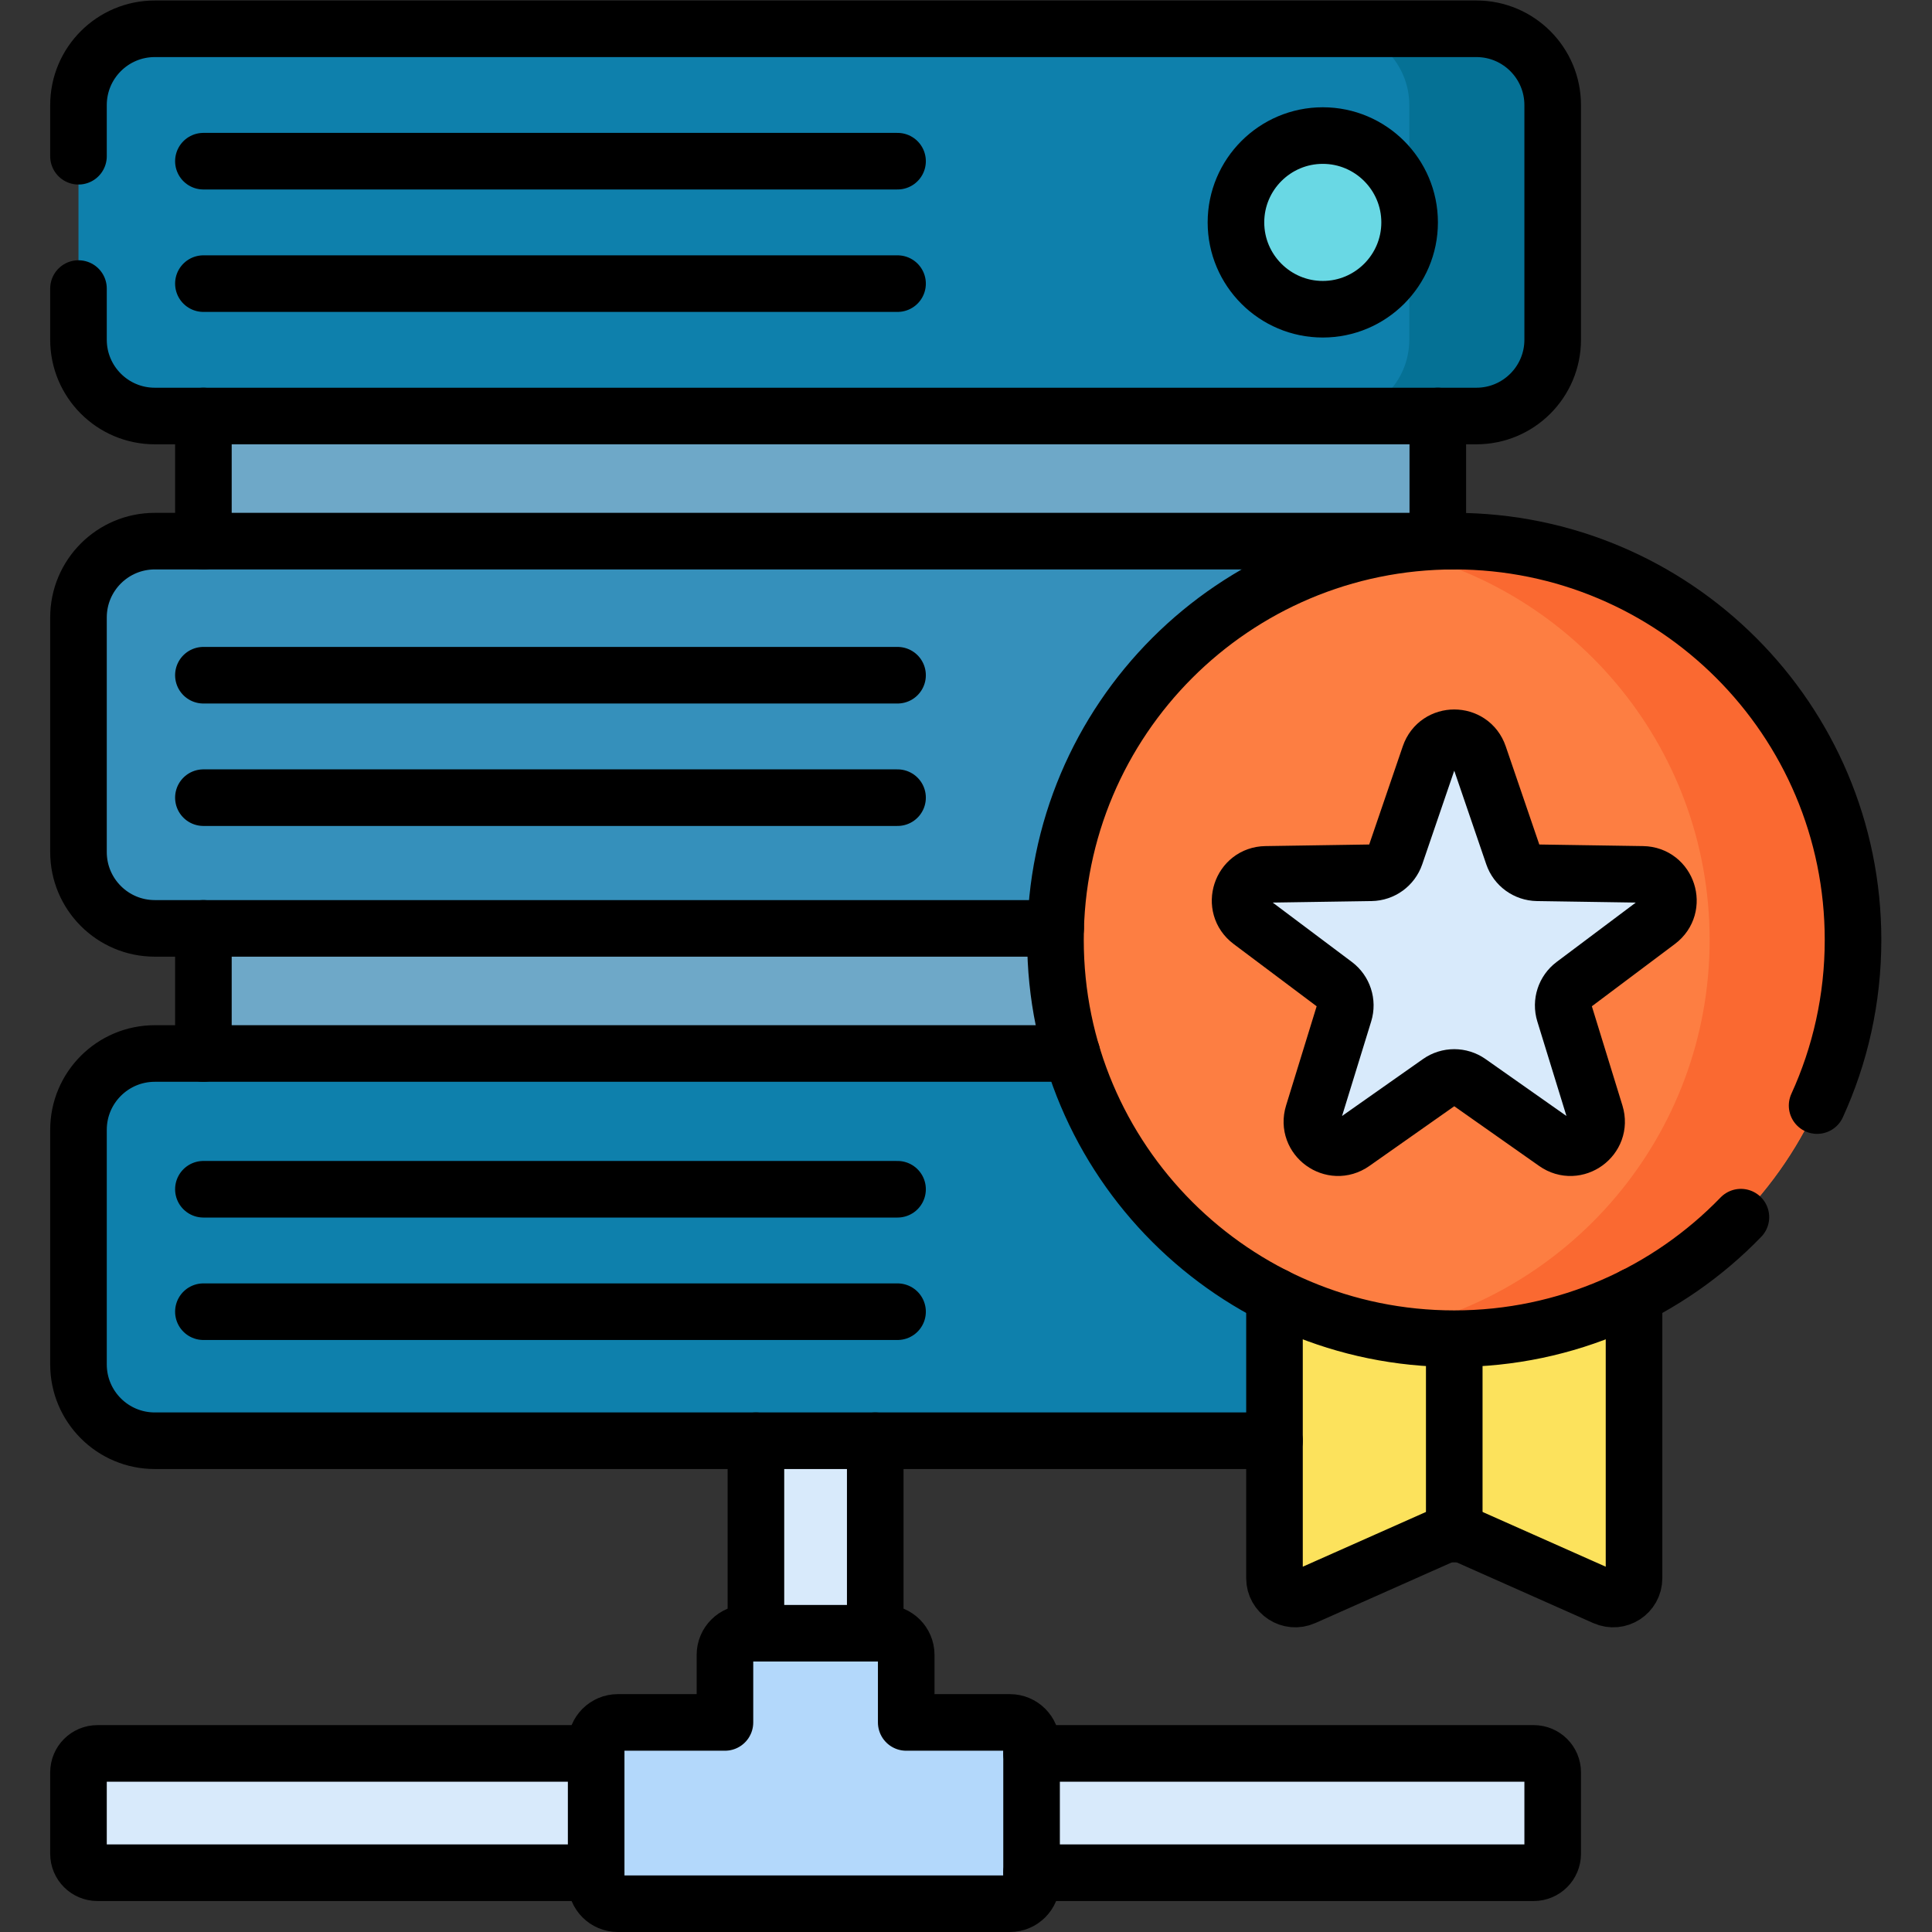 <?xml version="1.0" encoding="UTF-8" standalone="no"?>
<!-- Created with Inkscape (http://www.inkscape.org/) -->

<svg
   version="1.1"
   id="svg3279"
   xml:space="preserve"
   width="682.667"
   height="682.667"
   viewBox="0 0 682.667 682.667"
   xmlns="http://www.w3.org/2000/svg"
   xmlns:svg="http://www.w3.org/2000/svg"><rect x="0" y="0" width="682.667" height="682.667" fill="#333333" stroke="none"/><defs
     id="defs3283"><clipPath
       clipPathUnits="userSpaceOnUse"
       id="clipPath3293"><path
         d="M 0,512 H 512 V 0 H 0 Z"
         id="path3291" /></clipPath></defs><g
     id="g3285"
     transform="matrix(1.333,0,0,-1.333,0,682.667)"><g
       id="g3287"><g
         id="g3289"
         clip-path="url(#clipPath3293)"><g
           id="g3295"
           transform="translate(232.008,47.34)"><path
             d="M 0,0 V 167.773 H -31.629 V 0 h -174.55 c -2.775,0 -5.025,-2.25 -5.025,-5.025 v -21.579 c 0,-2.775 2.25,-5.025 5.025,-5.025 H 174.55 c 2.775,0 5.025,2.25 5.025,5.025 v 21.579 c 0,2.775 -2.25,5.025 -5.025,5.025 z"
             style="fill:#d8eafb;fill-opacity:1;fill-rule:nonzero;stroke:none"
             id="path3297" /></g><path
           d="M 381.131,195.431 H 53.916 V 439.29 h 327.215 z"
           style="fill:#6ea8c8;fill-opacity:1;fill-rule:nonzero;stroke:none"
           id="path3299" /><g
           id="g3301"
           transform="translate(391.349,401.851)"><path
             d="m 0,0 h -350.311 c -11.174,0 -20.234,9.059 -20.234,20.234 v 62.181 c 0,11.175 9.06,20.234 20.234,20.234 H 0 c 11.175,0 20.234,-9.059 20.234,-20.234 V 20.234 C 20.234,9.059 11.175,0 0,0"
             style="fill:#0e80ac;fill-opacity:1;fill-rule:nonzero;stroke:none"
             id="path3303" /></g><g
           id="g3305"
           transform="translate(391.349,266.036)"><path
             d="m 0,0 h -350.311 c -11.174,0 -20.234,9.06 -20.234,20.234 v 62.181 c 0,11.175 9.06,20.234 20.234,20.234 H 0 c 11.175,0 20.234,-9.059 20.234,-20.234 V 20.234 C 20.234,9.06 11.175,0 0,0"
             style="fill:#3590bb;fill-opacity:1;fill-rule:nonzero;stroke:none"
             id="path3307" /></g><g
           id="g3309"
           transform="translate(391.349,504.5)"><path
             d="m 0,0 h -38.012 c 11.176,0 20.235,-9.059 20.235,-20.234 v -62.181 c 0,-11.175 -9.059,-20.234 -20.235,-20.234 H 0 c 11.175,0 20.234,9.059 20.234,20.234 v 62.181 C 20.234,-9.059 11.175,0 0,0"
             style="fill:#057195;fill-opacity:1;fill-rule:nonzero;stroke:none"
             id="path3311" /></g><g
           id="g3313"
           transform="translate(391.349,130.222)"><path
             d="m 0,0 h -350.311 c -11.174,0 -20.234,9.059 -20.234,20.234 v 62.181 c 0,11.174 9.06,20.234 20.234,20.234 H 0 c 11.175,0 20.234,-9.06 20.234,-20.234 V 20.234 C 20.234,9.059 11.175,0 0,0"
             style="fill:#0e80ac;fill-opacity:1;fill-rule:nonzero;stroke:none"
             id="path3315" /></g><g
           id="g3317"
           transform="translate(53.916,469.403)"><path
             d="M 0,0 H 184.003"
             style="fill:none;stroke:#000000;stroke-width:15;stroke-linecap:round;stroke-linejoin:round;stroke-miterlimit:10;stroke-dasharray:none;stroke-opacity:1"
             id="path3319" /></g><g
           id="g3321"
           transform="translate(237.919,436.948)"><path
             d="M 0,0 H -184.003"
             style="fill:none;stroke:#000000;stroke-width:15;stroke-linecap:round;stroke-linejoin:round;stroke-miterlimit:10;stroke-dasharray:none;stroke-opacity:1"
             id="path3323" /></g><g
           id="g3325"
           transform="translate(53.916,333.144)"><path
             d="M 0,0 H 184.003"
             style="fill:none;stroke:#000000;stroke-width:15;stroke-linecap:round;stroke-linejoin:round;stroke-miterlimit:10;stroke-dasharray:none;stroke-opacity:1"
             id="path3327" /></g><g
           id="g3329"
           transform="translate(237.919,300.688)"><path
             d="M 0,0 H -184.003"
             style="fill:none;stroke:#000000;stroke-width:15;stroke-linecap:round;stroke-linejoin:round;stroke-miterlimit:10;stroke-dasharray:none;stroke-opacity:1"
             id="path3331" /></g><g
           id="g3333"
           transform="translate(53.916,196.885)"><path
             d="M 0,0 H 184.003"
             style="fill:none;stroke:#000000;stroke-width:15;stroke-linecap:round;stroke-linejoin:round;stroke-miterlimit:10;stroke-dasharray:none;stroke-opacity:1"
             id="path3335" /></g><g
           id="g3337"
           transform="translate(237.919,164.429)"><path
             d="M 0,0 H -184.003"
             style="fill:none;stroke:#000000;stroke-width:15;stroke-linecap:round;stroke-linejoin:round;stroke-miterlimit:10;stroke-dasharray:none;stroke-opacity:1"
             id="path3339" /></g><g
           id="g3341"
           transform="translate(158.029,13.243)"><path
             d="m 0,0 v 36.566 c 0,3.172 2.57,5.743 5.742,5.743 h 28.396 v 17.904 c 0,3.171 2.571,5.742 5.743,5.742 h 36.566 c 3.172,0 5.742,-2.571 5.742,-5.742 V 42.309 h 27.485 c 3.171,0 5.742,-2.571 5.742,-5.743 V 0 c 0,-3.172 -2.571,-5.743 -5.742,-5.743 H 5.742 C 2.57,-5.743 0,-3.172 0,0"
             style="fill:#b3d8fb;fill-opacity:1;fill-rule:nonzero;stroke:none"
             id="path3343" /></g><g
           id="g3345"
           transform="translate(350.64,430.158)"><path
             d="m 0,0 c -12.691,0 -23.018,10.326 -23.018,23.017 0,12.692 10.327,23.018 23.018,23.018 12.692,0 23.018,-10.326 23.018,-23.018 C 23.018,10.326 12.692,0 0,0"
             style="fill:#69d8e4;fill-opacity:1;fill-rule:nonzero;stroke:none"
             id="path3347" /></g><g
           id="g3349"
           transform="translate(425.38,88.741)"><path
             d="m 0,0 -37.648,16.732 c -1.428,0.635 -3.057,0.635 -4.485,0 L -79.781,0 c -3.651,-1.623 -7.763,1.05 -7.763,5.044 V 126.372 H 7.763 V 5.044 C 7.763,1.05 3.65,-1.623 0,0"
             style="fill:#fce25c;fill-opacity:1;fill-rule:nonzero;stroke:none"
             id="path3351" /></g><g
           id="g3353"
           transform="translate(385.489,157.271)"><path
             d="M 0,0 V -51.797"
             style="fill:#ffffff;fill-opacity:1;fill-rule:nonzero;stroke:#000000;stroke-width:15;stroke-linecap:round;stroke-linejoin:round;stroke-miterlimit:10;stroke-dasharray:none;stroke-opacity:1"
             id="path3355" /></g><g
           id="g3357"
           transform="translate(491.196,262.978)"><path
             d="m 0,0 c 0,58.38 -47.327,105.707 -105.707,105.707 -58.381,0 -105.707,-47.327 -105.707,-105.707 0,-58.38 47.326,-105.707 105.707,-105.707 C -47.327,-105.707 0,-58.38 0,0"
             style="fill:#fd7e42;fill-opacity:1;fill-rule:nonzero;stroke:none"
             id="path3359" /></g><g
           id="g3361"
           transform="translate(385.489,368.685)"><path
             d="m 0,0 c -6.488,0 -12.84,-0.588 -19.006,-1.707 49.31,-8.953 86.701,-52.108 86.701,-104 0,-51.892 -37.391,-95.047 -86.701,-104 6.166,-1.119 12.518,-1.707 19.006,-1.707 58.381,0 105.707,47.327 105.707,105.707 C 105.707,-47.327 58.381,0 0,0"
             style="fill:#fa6931;fill-opacity:1;fill-rule:nonzero;stroke:none"
             id="path3363" /></g><g
           id="g3365"
           transform="translate(392.031,311.886)"><path
             d="m 0,0 9.038,-26.433 c 0.943,-2.761 3.52,-4.632 6.437,-4.676 l 27.931,-0.427 c 6.591,-0.101 9.317,-8.49 4.044,-12.445 L 25.104,-60.744 c -2.334,-1.751 -3.318,-4.778 -2.459,-7.567 l 8.225,-26.697 c 1.942,-6.299 -5.195,-11.483 -10.586,-7.691 l -22.847,16.073 c -2.387,1.678 -5.571,1.678 -7.958,0 l -22.847,-16.073 c -5.392,-3.792 -12.528,1.392 -10.587,7.691 l 8.226,26.697 c 0.859,2.789 -0.125,5.816 -2.459,7.567 l -22.346,16.763 c -5.273,3.955 -2.547,12.344 4.043,12.445 l 27.932,0.427 c 2.917,0.044 5.493,1.915 6.437,4.676 L -13.085,0 C -10.952,6.237 -2.132,6.237 0,0"
             style="fill:#d8eafb;fill-opacity:1;fill-rule:nonzero;stroke:none"
             id="path3367" /></g><g
           id="g3369"
           transform="translate(20.804,470.712)"><path
             d="m 0,0 v 13.554 c 0,11.175 9.06,20.234 20.234,20.234 h 350.311 c 11.175,0 20.234,-9.059 20.234,-20.234 v -62.18 c 0,-11.176 -9.059,-20.235 -20.234,-20.235 H 20.234 C 9.06,-68.861 0,-59.802 0,-48.626 v 13.553"
             style="fill:none;stroke:#000000;stroke-width:15;stroke-linecap:round;stroke-linejoin:round;stroke-miterlimit:10;stroke-dasharray:none;stroke-opacity:1"
             id="path3371" /></g><g
           id="g3373"
           transform="translate(350.64,430.158)"><path
             d="m 0,0 c -12.691,0 -23.018,10.326 -23.018,23.017 0,12.692 10.327,23.018 23.018,23.018 12.692,0 23.018,-10.326 23.018,-23.018 C 23.018,10.326 12.692,0 0,0 Z"
             style="fill:none;stroke:#000000;stroke-width:15;stroke-linecap:round;stroke-linejoin:round;stroke-miterlimit:10;stroke-dasharray:none;stroke-opacity:1"
             id="path3375" /></g><g
           id="g3377"
           transform="translate(385.489,368.685)"><path
             d="m 0,0 h -344.451 c -11.175,0 -20.235,-9.059 -20.235,-20.234 v -62.181 c 0,-11.174 9.06,-20.234 20.235,-20.234 h 238.791"
             style="fill:none;stroke:#000000;stroke-width:15;stroke-linecap:round;stroke-linejoin:round;stroke-miterlimit:10;stroke-dasharray:none;stroke-opacity:1"
             id="path3379" /></g><g
           id="g3381"
           transform="translate(284.139,232.871)"><path
             d="m 0,0 h -243.101 c -11.174,0 -20.234,-9.06 -20.234,-20.234 v -62.181 c 0,-11.175 9.06,-20.234 20.234,-20.234 H 53.697"
             style="fill:none;stroke:#000000;stroke-width:15;stroke-linecap:round;stroke-linejoin:round;stroke-miterlimit:10;stroke-dasharray:none;stroke-opacity:1"
             id="path3383" /></g><g
           id="g3385"
           transform="translate(481.672,219.066)"><path
             d="m 0,0 c 6.116,13.374 9.524,28.245 9.524,43.912 0,58.38 -47.327,105.707 -105.707,105.707 -58.38,0 -105.707,-47.327 -105.707,-105.707 0,-58.38 47.327,-105.707 105.707,-105.707 29.825,0 56.764,12.351 75.983,32.218"
             style="fill:none;stroke:#000000;stroke-width:15;stroke-linecap:round;stroke-linejoin:round;stroke-miterlimit:10;stroke-dasharray:none;stroke-opacity:1"
             id="path3387" /></g><g
           id="g3389"
           transform="translate(392.031,311.886)"><path
             d="m 0,0 9.038,-26.433 c 0.943,-2.761 3.52,-4.632 6.437,-4.676 l 27.931,-0.427 c 6.591,-0.101 9.317,-8.49 4.044,-12.445 L 25.104,-60.744 c -2.334,-1.751 -3.318,-4.778 -2.459,-7.567 l 8.225,-26.697 c 1.942,-6.299 -5.195,-11.483 -10.586,-7.691 l -22.847,16.073 c -2.387,1.678 -5.571,1.678 -7.958,0 l -22.847,-16.073 c -5.392,-3.792 -12.528,1.392 -10.587,7.691 l 8.226,26.697 c 0.859,2.789 -0.125,5.816 -2.459,7.567 l -22.346,16.763 c -5.273,3.955 -2.547,12.344 4.043,12.445 l 27.932,0.427 c 2.917,0.044 5.493,1.915 6.437,4.676 L -13.085,0 C -10.952,6.237 -2.132,6.237 0,0 Z"
             style="fill:none;stroke:#000000;stroke-width:15;stroke-linecap:round;stroke-linejoin:round;stroke-miterlimit:10;stroke-dasharray:none;stroke-opacity:1"
             id="path3391" /></g><g
           id="g3393"
           transform="translate(337.836,168.602)"><path
             d="m 0,0 v -74.815 c 0,-3.996 4.112,-6.668 7.763,-5.045 l 37.648,16.732 c 1.428,0.634 3.057,0.634 4.485,0 L 87.544,-79.86 c 3.65,-1.623 7.763,1.049 7.763,5.045 V 0"
             style="fill:none;stroke:#000000;stroke-width:15;stroke-linecap:round;stroke-linejoin:round;stroke-miterlimit:10;stroke-dasharray:none;stroke-opacity:1"
             id="path3395" /></g><g
           id="g3397"
           transform="translate(53.916,266.036)"><path
             d="M 0,0 V -33.166"
             style="fill:none;stroke:#000000;stroke-width:15;stroke-linecap:round;stroke-linejoin:round;stroke-miterlimit:10;stroke-dasharray:none;stroke-opacity:1"
             id="path3399" /></g><g
           id="g3401"
           transform="translate(381.131,368.685)"><path
             d="M 0,0 V 33.166"
             style="fill:none;stroke:#000000;stroke-width:15;stroke-linecap:round;stroke-linejoin:round;stroke-miterlimit:10;stroke-dasharray:none;stroke-opacity:1"
             id="path3403" /></g><g
           id="g3405"
           transform="translate(53.916,401.851)"><path
             d="M 0,0 V -33.166"
             style="fill:none;stroke:#000000;stroke-width:15;stroke-linecap:round;stroke-linejoin:round;stroke-miterlimit:10;stroke-dasharray:none;stroke-opacity:1"
             id="path3407" /></g><g
           id="g3409"
           transform="translate(158.029,13.243)"><path
             d="m 0,0 v 36.566 c 0,3.172 2.57,5.743 5.742,5.743 h 28.396 v 17.904 c 0,3.171 2.571,5.742 5.743,5.742 h 36.566 c 3.172,0 5.742,-2.571 5.742,-5.742 V 42.309 h 27.485 c 3.171,0 5.742,-2.571 5.742,-5.743 V 0 c 0,-3.172 -2.571,-5.743 -5.742,-5.743 H 5.742 C 2.57,-5.743 0,-3.172 0,0 Z"
             style="fill:none;stroke:#000000;stroke-width:15;stroke-linecap:round;stroke-linejoin:round;stroke-miterlimit:10;stroke-dasharray:none;stroke-opacity:1"
             id="path3411" /></g><g
           id="g3413"
           transform="translate(158.028,47.34)"><path
             d="m 0,0 h -132.199 c -2.776,0 -5.026,-2.25 -5.026,-5.025 v -21.579 c 0,-2.775 2.25,-5.025 5.026,-5.025 H 0"
             style="fill:none;stroke:#000000;stroke-width:15;stroke-linecap:round;stroke-linejoin:round;stroke-miterlimit:10;stroke-dasharray:none;stroke-opacity:1"
             id="path3415" /></g><g
           id="g3417"
           transform="translate(200.379,130.222)"><path
             d="M 0,0 V -51.024"
             style="fill:none;stroke:#000000;stroke-width:15;stroke-linecap:round;stroke-linejoin:round;stroke-miterlimit:10;stroke-dasharray:none;stroke-opacity:1"
             id="path3419" /></g><g
           id="g3421"
           transform="translate(232.008,79.198)"><path
             d="M 0,0 V 51.024"
             style="fill:none;stroke:#000000;stroke-width:15;stroke-linecap:round;stroke-linejoin:round;stroke-miterlimit:10;stroke-dasharray:none;stroke-opacity:1"
             id="path3423" /></g><g
           id="g3425"
           transform="translate(273.445,15.711)"><path
             d="m 0,0 h 133.112 c 2.776,0 5.026,2.25 5.026,5.025 v 21.579 c 0,2.775 -2.25,5.025 -5.026,5.025 L 0,31.629"
             style="fill:none;stroke:#000000;stroke-width:15;stroke-linecap:round;stroke-linejoin:round;stroke-miterlimit:10;stroke-dasharray:none;stroke-opacity:1"
             id="path3427" /></g></g></g></g></svg>
